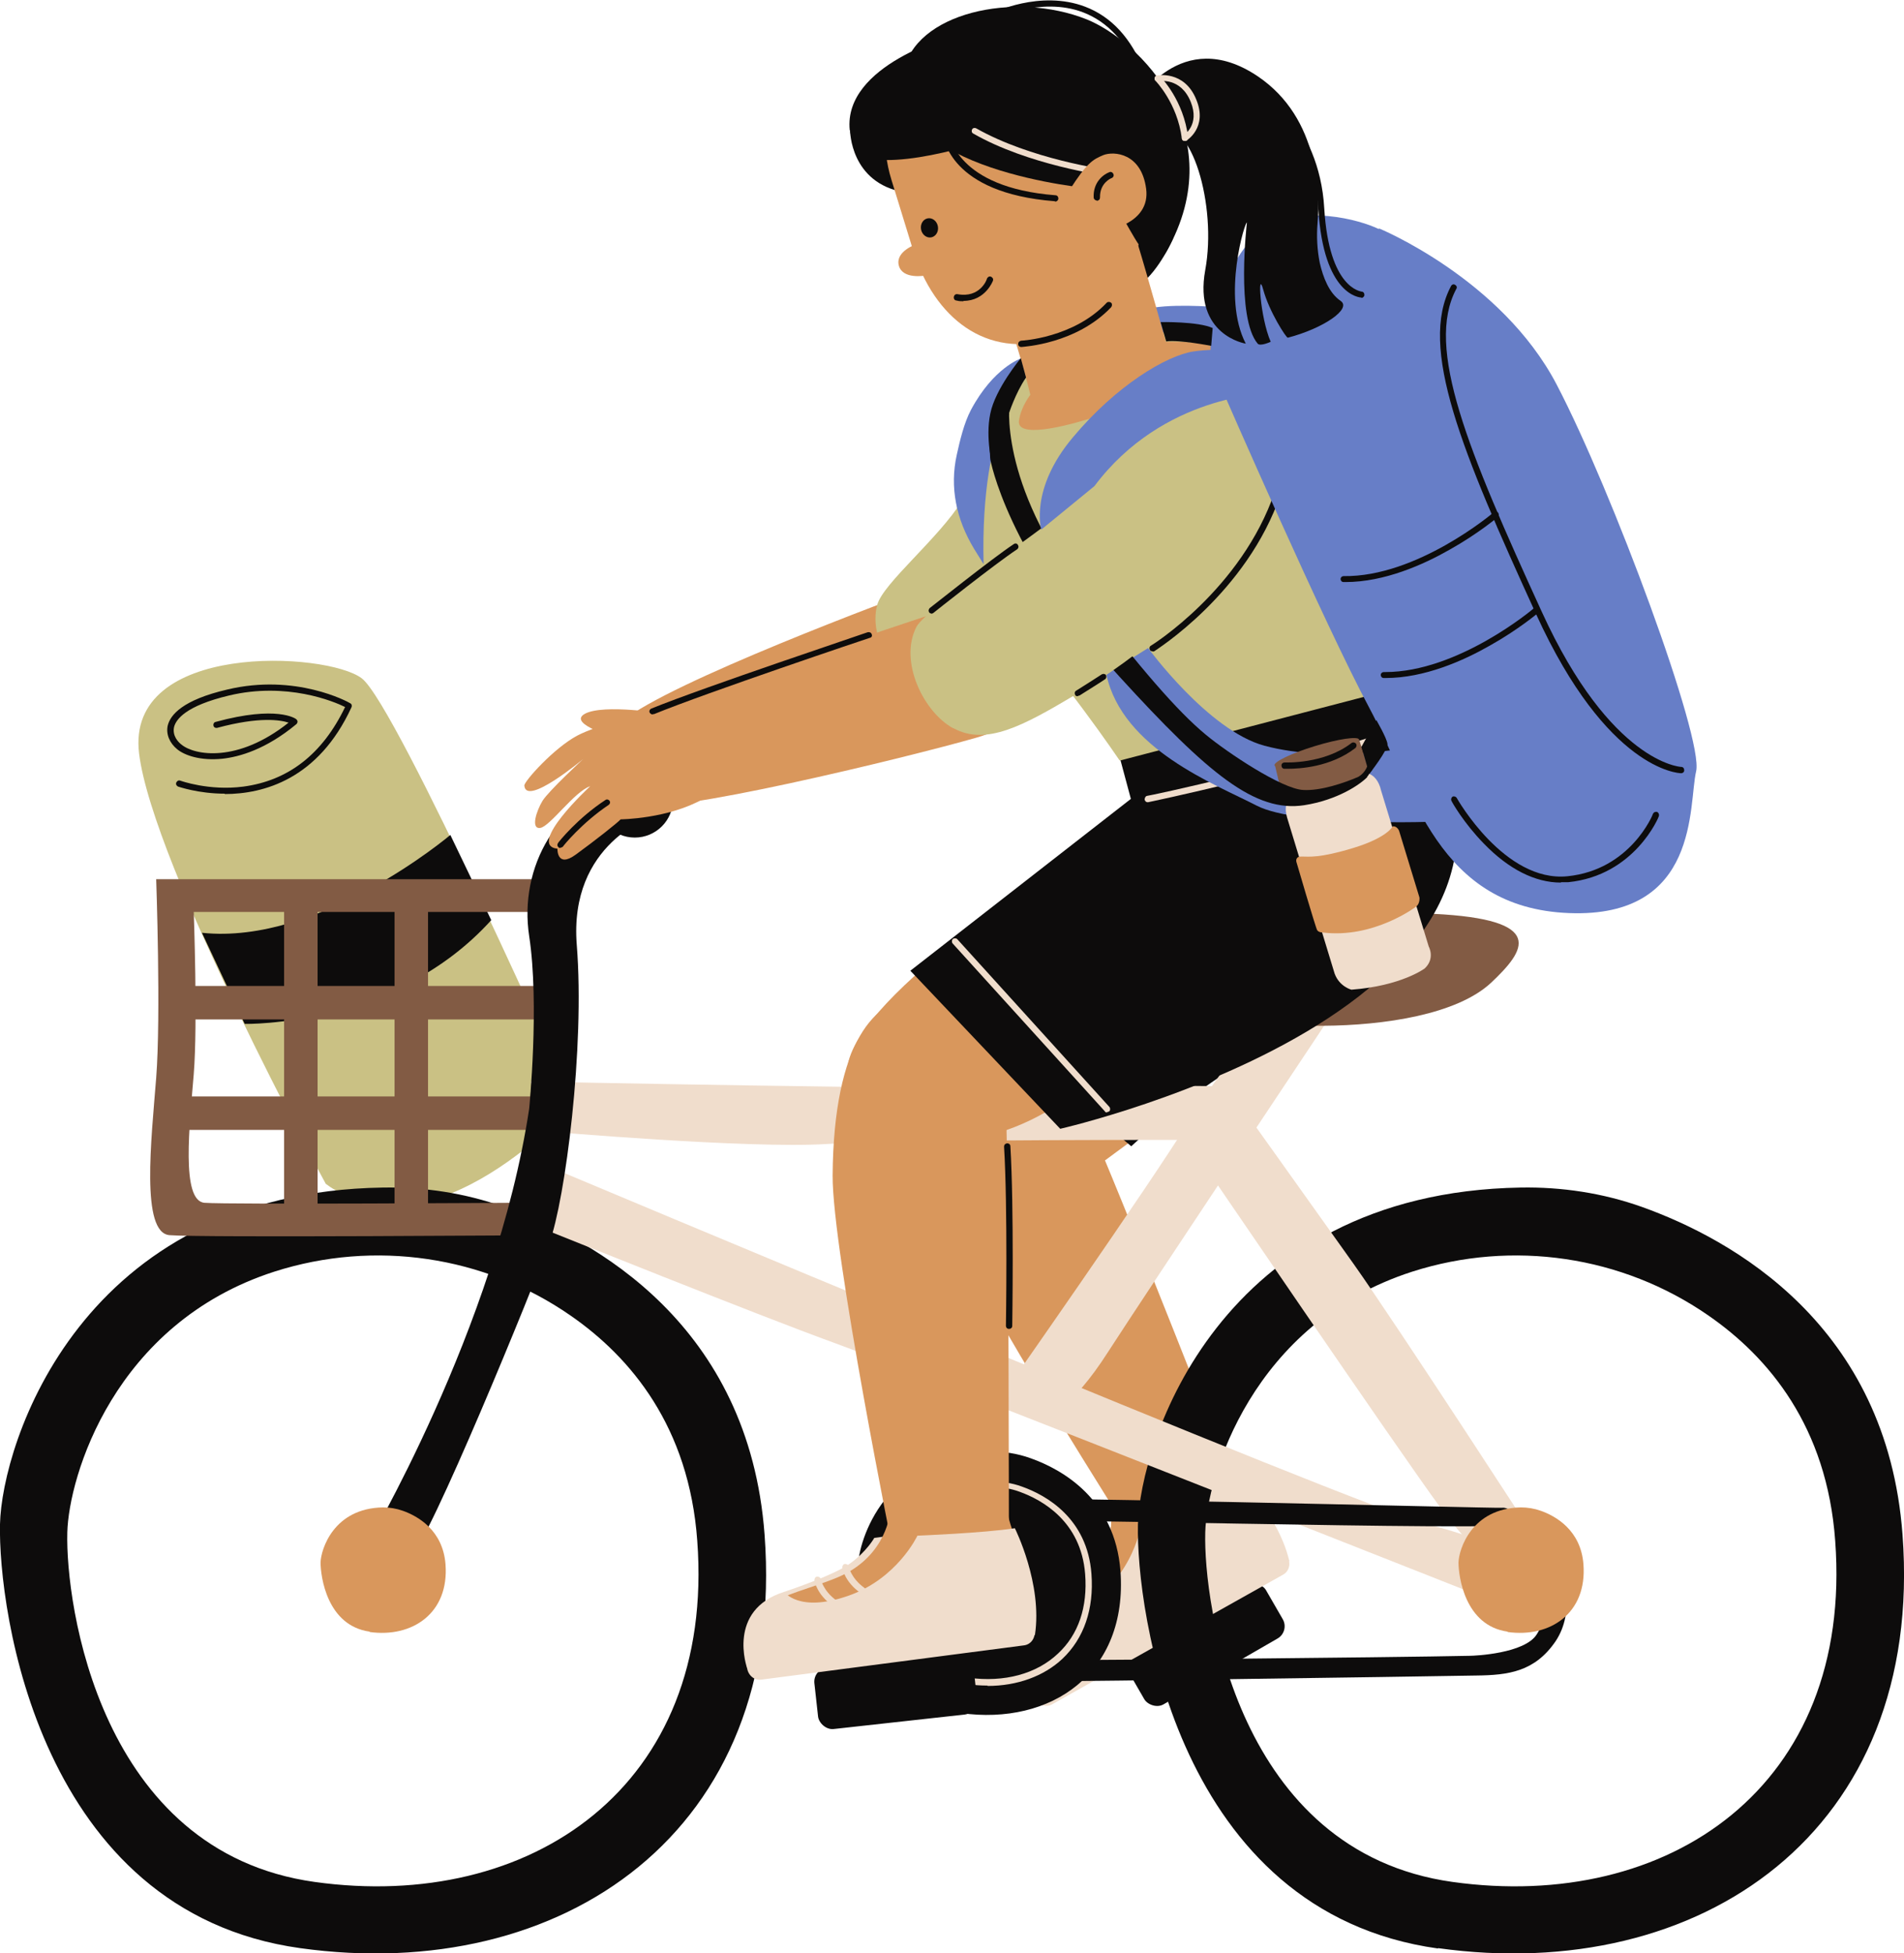 <?xml version="1.0" encoding="utf-8"?>
<svg xmlns="http://www.w3.org/2000/svg" viewBox="0 0 512 525.2">
  <g>
    <g>
      <g>
        <g>
          <path d="M87.6,318.3s-46.5-85.5-50.2-115.7c-3.7-30.2,50.5-27.4,59.9-20.2,9.4,7.2,57,114.4,57,114.4,0,0-38,42.8-66.7,21.5Z" fill="#cac184"/>
          <path d="M121.1,224.5s-35.1,29.7-66.8,26.3l11.5,24.5s40.3.9,66.3-27.9l-11-22.9Z" fill="#0d0c0c"/>
          <path d="M60.5,213.4c-7.2,0-12.5-1.9-12.6-1.9-.4-.2-.7-.6-.5-1.1.2-.4.6-.7,1.1-.5,0,0,7.7,2.8,16.9,1.6,12.1-1.6,21.3-8.7,27.4-21.4-3-1.5-15.7-6.8-31.2-3.1-11.8,2.8-14.3,6.5-14.8,8.5-.5,2.4,1.2,4.1,2,4.7,3.5,2.9,15.1,5,28.8-5.9-2.1-.7-7.7-1.7-19.2,1.4-.4.1-.9-.1-1-.6-.1-.4.1-.9.6-1,16.5-4.5,21.5-.9,21.7-.7.2.2.3.4.3.6,0,.3-.1.5-.3.7-8.2,6.8-15.3,8.8-19.9,9.3-5.9.6-10.1-.9-12.1-2.5-2.1-1.7-3.1-4.1-2.6-6.4.7-2.9,4-6.9,16-9.7,18.4-4.4,32.5,3.3,33.1,3.7.4.2.5.7.3,1.1-8.9,19.3-23.6,23.3-34.1,23.3Z" fill="#0d0c0c"/>
        </g>
        <rect fill="#0d0c0c" height="16.6" rx="3.8" ry="3.8" transform="rotate(150 324.098 442.25)" width="43" x="302.6" y="434"/>
        <g>
          <path d="M279.8,434.1s10.8-9.1,13.7-13.7c2.9-4.6,3.4-8.8,3.4-8.8l5.2-3s-.3,13.2-8.5,18.8c-8.2,5.7-12.1,9.7-12.1,9.7l-1.6-3.1Z" fill="#f0ddcc"/>
          <path d="M252.9,283s9.1-13.1,35.2-30.6c26.1-17.6,31.4,43.1,31.4,43.1l-32.1,23.7-34.5-36.1Z" fill="#d9975c"/>
          <path d="M297.9,402.5s3.8,10.1-4,20.1c-6.6,8.5-26.2,18.2-16.8,27.7s25.2-10.9,41.6-19c16.4-8.1,22-8.6,23.2-18.2,1.3-9.6-11.3-13.2-16.8-25.6l-27.2,14.9Z" fill="#d9975c"/>
          <path d="M283,458.2l62-34.8c1.7-.9,2.2-3.1,1.2-4.8h0c-1-1.7-3.1-2.4-4.8-1.4l-62,34.8c-1.7.9-2.2,3.1-1.2,4.8h0c1,1.7,3.1,2.4,4.8,1.4Z" fill="#f0ddcc"/>
          <path d="M304.6,413.7s-41.5-65.2-49-84c-26.8-67,24.1-57.2,36.2-30.2,9.5,21.2,39.8,98.8,39.8,98.8l-27,15.3Z" fill="#d9975c"/>
          <path d="M366.5,260.6c-12.9,16.7-35.8,23.1-62.3,47.6l-45-38.1s55.7-31.1,115.3-80h0c13.8,24.1,8.9,48.6-8,70.6Z" fill="#0d0c0c"/>
          <path d="M278.2,456.8s-11-12.3,1.6-22.7c0,0,5.6,3.9,16.3-5.4,10.6-9.2,11.3-22,11.3-22,0,0,16.2-7.3,23.6-11.6,0,0,12.5,11,15.7,24.6l-68.4,37.1Z" fill="#f0ddcc"/>
          <path d="M293.4,432.6c0,0-.1,0-.2,0-4.9-1.1-7-4.3-7.1-4.4-.2-.4-.1-.9.3-1.1.4-.2.9-.1,1.1.3,0,0,1.8,2.8,6,3.7.4.1.7.5.6,1,0,.4-.4.6-.8.6Z" fill="#f0ddcc"/>
          <path d="M299.2,426.6c0,0-.1,0-.2,0-4.9-1.1-7-4.3-7.1-4.4-.2-.4-.1-.9.3-1.1.4-.2.9-.1,1.1.3,0,0,1.8,2.8,6,3.7.4.1.7.5.6,1,0,.4-.4.6-.8.6Z" fill="#f0ddcc"/>
        </g>
        <g>
          <path d="M386.7,523.8c70.3,9.8,130.9-31.1,124.9-111.2-4.2-56.4-45.8-79.4-70.1-88.1-10.4-3.7-21.5-5.4-32.6-5.2-81.3,1.4-102.4,69-102.9,90.6-.5,22.9,10.4,104.2,80.7,114ZM324.1,412c.4-14.9,12.5-56.2,55.7-70.1,26.9-8.6,56.4-4.3,79.6,11.8,16.2,11.2,31.9,29.9,34.1,60.6,4.9,66.1-44.9,99.8-102.9,91.7-58-8.1-67-75-66.5-93.9Z" fill="#0d0c0c"/>
          <path d="M80.7,523.8c70.3,9.8,130.9-31.1,124.9-111.2-4.2-56.4-45.8-79.4-70.1-88.1-10.4-3.7-21.5-5.4-32.6-5.2C21.6,320.6.5,388.2,0,409.8c-.5,22.9,10.4,104.2,80.7,114ZM18.1,412c.4-14.9,12.5-56.2,55.7-70.1,26.9-8.6,56.4-4.3,79.6,11.8,16.2,11.2,31.9,29.9,34.1,60.6,4.9,66.1-44.9,99.8-102.9,91.7-58-8.1-67-75-66.5-93.9Z" fill="#0d0c0c"/>
          <g>
            <path d="M45.6,332.1c7.8.7,101.4,0,101.4,0,0,0,12.3-56.7,5.7-95.7H42s1.3,36.8,0,53.4c-1.3,16.6-4.2,41.7,3.6,42.3ZM52.1,288.8c1.1-13.6,0-43.6,0-43.6h90.4c5.3,31.9-4,78.2-4,78.2,0,0-77.2.5-83.5,0-6.4-.5-4-21-2.9-34.6Z" fill="#825b44"/>
            <rect fill="#825b44" height="9" transform="rotate(180 95.8 299.25)" width="100.1" x="45.7" y="294.7"/>
            <rect fill="#825b44" height="9" transform="rotate(180 95.8 269.6)" width="100.1" x="45.7" y="265.1"/>
            <rect fill="#825b44" height="9" transform="rotate(-90 80.95 284.45)" width="88.8" x="36.5" y="279.9"/>
            <rect fill="#825b44" height="9" transform="rotate(-90 110.6 284.4)" width="88.8" x="66.2" y="279.9"/>
          </g>
          <path d="M415,416.9s-39.1-60.3-51.1-77.2c-12-16.9-33.1-46.4-33.1-46.4l-9.5,16.3s55.1,80.9,66,95.7c10.9,14.8,21.3,21.4,21.3,21.4l6.5-9.8Z" fill="#f0ddcc"/>
          <path d="M269.2,375.6s40-57,50.8-74.6c10.9-17.7,26.2-34.8,26.2-34.8l13.4,4.3s-51.7,77.6-61.7,93.1c-9.9,15.5-16.6,17.5-16.6,17.5l-12.1-5.5Z" fill="#f0ddcc"/>
          <path d="M406.3,432.4s-163.3-64.6-182.4-71.5-77.1-30.2-77.1-30.2l-.3-17.5s220,92.5,237.9,96.8c17.9,4.4,27.9,11.4,27.9,11.4l-6,11Z" fill="#f0ddcc"/>
          <path d="M326.5,306.5s-83.7-.2-104.4,1.1c-20.7,1.3-75.2-3.4-75.2-3.4l-4.2-13.4s113.6,2.3,131.9,1.5c18.4-.8,56.8-.2,56.8-.2l-5,14.6Z" fill="#f0ddcc"/>
          <path d="M320.8,273.7s18.6,2.2,35,2.1,36-3,45.2-11.6c9.1-8.6,15.2-17-15.6-18.5-30.8-1.5-30.6,7.8-36.7,8.2-6,.5-25.6.2-30.8,2.6-5.2,2.4-9.6,11.5,2.9,17.2Z" fill="#825b44"/>
          <path d="M254,403.2c6.5-1.4,148.3,2.4,149.9,2.2,1.6-.3,5.3,2.3,3.7,4.4-1.5,2.1-147-2.2-150.7-.8-3.7,1.3-19.3,6.5-14.5,23.3,4.9,16.8,19.7,13.6,25,14,4.9.4,110.3-.7,127.8-1.1,1.4,0,14.7-.6,18-5.7,4.2-6.5,1.5-14.5,1.5-14.5l5.4-2.2s3.7,10.3-1.8,18.5c-5.6,8.2-12.7,9.1-21.3,9.2h0c-11.2.2-134,2.1-140.2,1.6-6.4-.5-15.4-3.4-20.1-19.3-4.7-15.9,10.8-28.1,17.3-29.5Z" fill="#0d0c0c"/>
          <path d="M405.4,438.8c11.5,1.6,21.4-5.1,20.4-18.2-.7-9.2-7.5-13-11.5-14.4-1.7-.6-3.5-.9-5.3-.9-13.3.2-16.7,11.3-16.8,14.8,0,3.7,1.7,17,13.2,18.6Z" fill="#d9975c"/>
          <path d="M258.4,460.6c24.2,3.4,44.9-10.7,42.9-38.2-1.5-19.4-15.7-27.3-24.1-30.3-3.6-1.3-7.4-1.9-11.2-1.8-27.9.5-35.2,23.7-35.3,31.1-.2,7.9,3.6,35.8,27.7,39.1Z" fill="#0d0c0c"/>
          <path d="M98.1,416.4s35.3-59.2,44.2-118.3c0,0,2.8-28.1,0-46.4-2.8-18.3,7.3-37.6,28-42.3l5.2,10.1s-22.6,7.1-20.4,34.6-3.1,68.5-7.4,80.2c-4.3,11.7-32.4,80.7-37.5,84.5-5.1,3.8-10.9.5-12.1-2.5Z" fill="#0d0c0c"/>
          <circle cx="170.7" cy="214.9" fill="#0d0c0c" r="10.3"/>
          <path d="M99.4,438.8c11.5,1.6,21.4-5.1,20.4-18.2-.7-9.2-7.5-13-11.5-14.4-1.7-.6-3.5-.9-5.3-.9-13.3.2-16.7,11.3-16.8,14.8,0,3.7,1.7,17,13.2,18.6Z" fill="#d9975c"/>
        </g>
        <path d="M265.5,453.2c-1.7,0-3.5-.1-5.3-.4-8-1.1-14.2-5.9-17.9-13.9-3-6.5-3.7-13.3-3.6-16.4.1-5,5.1-23.9,27.4-24.2,3,0,6,.4,8.7,1.4,6.5,2.3,17.6,8.5,18.7,23.5.7,9.4-2,17.3-7.8,22.8-5,4.7-12.2,7.3-20.1,7.3ZM266.5,399.9c-.1,0-.3,0-.4,0-21,.4-25.7,17.9-25.8,22.6-.2,6.7,3.2,26.3,20.2,28.6,9.5,1.3,18.2-1,24-6.5,5.5-5.1,8-12.5,7.3-21.4-1.1-14.1-11.5-19.9-17.6-22.1-2.4-.9-5-1.3-7.7-1.3Z" fill="#f0ddcc"/>
        <rect fill="#0d0c0c" height="16.6" rx="3.8" ry="3.8" transform="rotate(173.7 240.93 454.692)" width="43" x="219.5" y="446.4"/>
        <g>
          <path d="M330.4,94s-28.2.2-46.7,24.9l-14.3,11.7s-3.2-10.9,8.5-24.8,25.2-22,32.4-23.1c7.2-1.1,18.7,0,18.7,0l1.5,11.4Z" fill="#677ec7"/>
          <path d="M250.9,157.1s19.1-4.1,25.3,11.6c2,5.1-1,17.6-16,22.5-18.6,6.1-84.2,24.9-89.8,21.5-5.6-3.5-16.8-7.5-2.8-19,12.6-10.3,71.6-32.4,83.3-36.6Z" fill="#d9975c"/>
          <path d="M249.7,187.4c-8-3-16.4-15.3-13.8-24.8,1.6-5.8,16.5-17.8,22.9-28.1,15.5-24.7,26.1-29.2,36.1-24.1,21.9,11.2,11.5,38.9-17.1,64-11.1,9.8-19.3,16.4-28.1,13Z" fill="#cac184"/>
          <path d="M240.5,418.9s-16.7-82.5-16.6-102.8c.5-72.1,45.5-48.6,46.6-19,.8,23.2.8,117.7.8,117.7l-30.8,4Z" fill="#d9975c"/>
          <path d="M284,233.7s-62,39.5-55.7,57c6.3,17.5,30.4,21.3,53.1,8.2,34.3-19.7,38.1-35.6,38.1-35.6l-35.5-29.6Z" fill="#d9975c"/>
          <path d="M244.8,261l40.3,42.5s154.1-35,92-118.7l-77,15.1,4,14.9-59.3,46.2Z" fill="#0d0c0c"/>
          <path d="M308.6,215.7c-.4,0-.7-.3-.8-.7,0-.4.2-.9.6-1,.4,0,38.8-8,68.6-18.7.4-.2.9,0,1.1.5s0,.9-.5,1.1c-29.9,10.8-68.5,18.7-68.9,18.8,0,0-.1,0-.2,0Z" fill="#f0ddcc"/>
          <path d="M210.9,428s13.4-4.4,17.8-7.7c4.4-3.2,6.4-6.8,6.4-6.8l5.9-.8s-5.2,12.1-14.9,14.3c-9.7,2.2-14.9,4.4-14.9,4.4l-.3-3.4Z" fill="#f0ddcc"/>
          <path d="M239.5,405.5s-.3,10.8-11.2,17.1c-9.4,5.5-31.1,7.1-25.9,19.4,2.4,5.7,27.4-.7,45.6-2.1,18.2-1.4,23.6.2,28.3-8.2,4.7-8.4-5.6-16.5-6-30l-30.9,3.7Z" fill="#d9975c"/>
          <path d="M204.8,451.6l70.5-9.2c1.9-.2,3.2-2,2.9-4h0c-.3-2-2-3.4-3.9-3.1l-70.5,9.2c-1.9.2-3.2,2-2.9,4h0c.3,2,2,3.4,3.9,3.1Z" fill="#f0ddcc"/>
          <path d="M200.9,448.5s-5.6-15.6,10-20.5c0,0,3.8,5.7,17.1,1.1,13.3-4.6,18.7-16.2,18.7-16.2,0,0,17.8-.7,26.2-2,0,0,7.5,14.9,5.4,28.7l-77.3,8.9Z" fill="#f0ddcc"/>
          <path d="M224.4,431.8c-.2,0-.3,0-.5-.1-4.2-2.9-4.9-6.6-4.9-6.8,0-.5.2-.9.7-1,.5,0,.9.2,1,.7,0,0,.7,3.2,4.2,5.7.4.3.5.8.2,1.2-.2.2-.4.4-.7.4Z" fill="#f0ddcc"/>
          <path d="M231.9,428.4c-.2,0-.3,0-.5-.1-4.2-2.9-4.9-6.6-4.9-6.8,0-.5.2-.9.7-1,.5,0,.9.2,1,.7,0,0,.7,3.2,4.2,5.7.4.3.5.8.2,1.2-.2.2-.4.4-.7.4Z" fill="#f0ddcc"/>
          <path d="M294,91.8s43.2-11.8,55.6,16.7c6.2,14.2,16.7,51,27.4,76.2l-75.9,19.8s-16.3-24.1-29.3-37.2c-12.6-12.7-13.8-25-13.8-25-6.9-43.6,36-50.5,36-50.5Z" fill="#cac184"/>
          <path d="M308.7,174.2s16.2,22.2,31.3,26.3c18.6,5,41.7,0,41.7,0l5,20.4s-37.6,1.5-48.8-4.3c-11.2-5.8-36.1-15.2-40.4-35.3l11.3-7.1Z" fill="#677ec7"/>
          <g>
            <path d="M365.8,207.7s4.3-.8,5.6,4.9l12.8,41.9s1.8,3.2-1.1,5.9c0,0-6.3,4.7-19.7,5.7,0,0-3.2-.8-4.5-4.3l-12.8-42c-.3-1.1-.5-2.3-.2-3.4s.9-2.7,2.5-3.3l17.5-5.4Z" fill="#f0ddcc"/>
            <path d="M365.5,198.9l1.8,5.8s1,2.2,0,3.4c0,0-3.3,2.7-10,4.5-6.7,1.8-9.3,2.2-10.6,1.9s-2.2-1.8-2.5-3-1.3-5.5-1.3-5.5l22.7-6.9Z" fill="#825b44"/>
            <ellipse cx="354.1" cy="202.4" fill="#825b44" rx="11.9" ry="1.8" transform="rotate(-17 353.858 202.352)"/>
            <path d="M374.4,222.2s1.1-.3,1.8,1.1l5.5,18s.2,1.5-.8,2.4c0,0-11.5,8.8-25.4,7,0,0-.9,0-1.3-.6s-5.6-18.4-5.6-18.4c0,0-.4-1.5,1.5-1.4,1.8,0,4.6.5,13.8-2.3s10.6-5.8,10.6-5.8Z" fill="#d9975c"/>
            <path d="M346.3,206.7c-.5,0-.9,0-.9,0-.5,0-.8-.4-.8-.9,0-.5.4-.8.9-.8.1,0,10.5.5,17.9-5.2.4-.3.9-.2,1.2.1.3.4.2.9-.1,1.2-6.7,5.2-15.2,5.6-18.1,5.6Z" fill="#0d0c0c"/>
          </g>
          <path d="M275.9,101.5s-12.4,10.8-11.4,50.2l-2.6-4.2c-4.7-7.8-6.6-16.4-4.6-25.3.8-3.6,1.9-8.4,3.8-12,6.1-11.4,13.4-13.8,13.4-13.8l1.4,5.2Z" fill="#677ec7"/>
          <path d="M367.6,208.9c.3-.3.4-.5.5-.7l.9-1.2s-.6-3.2-1.3-1.1c-.7,2.1-2.5,3-2.5,3-3.7,1.6-10.1,3.8-14.8,3.5-5.7-.3-20.3-10-26.2-14.9-7.6-6.3-17.5-17.7-32.8-37.7-23.2-30.3-19.9-51.8-19.9-51.8-6.7,1.1-5.2,15.5-5.2,15.5,0,0,4.4,25.3,34.7,58.4,24.1,26.4,36.6,36.6,49.7,34.6,9-1.4,15.1-5.6,17-7.6,0,0,0,0,0,0h0Z" fill="#0d0c0c"/>
          <path d="M286.3,96.9s-11.1,7.9-12.3,16.2c-1.3,9.1,46.3-9,53.1-16.2s-27.9-6.2-40.8,0Z" fill="#d9975c"/>
          <path d="M297.7,299.1c-.2,0-.5,0-.6-.3l-40.9-45.1c-.3-.3-.3-.9,0-1.2.3-.3.9-.3,1.2,0l40.9,45.1c.3.3.3.9,0,1.2-.2.1-.4.2-.6.2Z" fill="#f0ddcc"/>
          <g>
            <path d="M254.8,163.8s19.2-3.3,24.8,12.6c1.8,5.2-1.7,17.5-16.9,21.9-18.8,5.4-85.2,21.5-90.6,17.8-5.4-3.7-16.5-8.2-2-19.1,13-9.8,72.9-29.4,84.7-33.2Z" fill="#d9975c"/>
            <g>
              <path d="M178.7,191.9s-16.3-2.7-21.4,0c-5.1,2.8,9.2,6.7,9.2,6.7,0,0,11.9-1,12.2-6.8Z" fill="#d9975c"/>
              <g>
                <path d="M202.1,207.1c1.3-9.1-12.4-15.5-23.4-15.2-6.2.2-17.8,2.9-23.5,5.9-6.2,3.3-14.2,12.2-14.2,13.4.4,5.8,15.8-7.1,15.8-7.1,0,0-9.2,8.5-10.9,11.2-1.6,2.6-3.3,7.7-.6,7.3,2.6-.4,9.2-9.8,13.4-11.2,0,0-17.2,15.9-8.8,16.8,0,0-.2,5.3,4.9,1.6,5.1-3.7,11.3-8.6,12.1-9.5,0,0,12.8-.1,22.4-5.6,3.2-1.8,12.3-4.2,12.8-7.6Z" fill="#d9975c"/>
                <path d="M150.7,228c-.2,0-.4,0-.5-.2-.4-.3-.4-.8-.1-1.2.2-.3,5.2-6.6,12.7-11.5.4-.3.9-.1,1.1.2.3.4.1.9-.2,1.1-7.2,4.8-12.3,11.1-12.3,11.2-.2.2-.4.3-.7.3Z" fill="#0d0c0c"/>
              </g>
            </g>
          </g>
          <path d="M256.3,195.8c-7.9-4.3-14.6-17.9-9.9-27.2,2.8-5.6,42.2-31.3,51.1-40.7,21.5-22.6,33.7-25.6,43.4-18.9,21.3,14.7-16.3,56.8-51.9,77.9-13.8,8.2-23.8,13.7-32.6,8.9Z" fill="#cac184"/>
          <path d="M309.9,175.1c-.3,0-.6-.1-.7-.4-.2-.4-.1-.9.3-1.1.2-.1,24.4-15.2,33.3-41.4.1-.4.6-.7,1.1-.5.4.1.7.6.5,1.1-9.1,26.8-33.8,42.1-34,42.3-.1,0-.3.1-.4.1Z" fill="#0d0c0c"/>
          <path d="M250.6,165c-.2,0-.5-.1-.7-.3-.3-.4-.2-.9.1-1.2.2-.1,16.7-13.3,22.6-17.2.4-.3.9-.2,1.1.2.3.4.2.9-.2,1.2-5.9,3.9-22.4,17-22.5,17.1-.2.1-.3.2-.5.2Z" fill="#0d0c0c"/>
          <path d="M370.8,61.4s32.9,13.5,47.8,42c14.9,28.5,39.6,95.2,37.5,104-2.1,8.8,1.1,39.5-34.2,38.1-35.3-1.4-41.6-32.6-53.7-55.2-12.1-22.6-37.8-81.5-41.6-90.2-3.8-8.7,2.9-31.8,13.3-38.5,10.3-6.8,25.8-2.5,30.9,0Z" fill="#677ec7"/>
          <path d="M315.5,64s-3.6,8.6-9.1,12.7-6.5-13-.4-15.2c6.1-2.2,9.4,2.4,9.4,2.4Z" fill="#0d0c0c"/>
          <path d="M228.6,35.1s0,14.1,14.6,16.6c14.6,2.5,2.3-19.3-14.6-16.6Z" fill="#0d0c0c"/>
          <path d="M260.4,6.4h0c17.9-5.5,36.8,4.5,42.3,22.3l3.4,20.2c5.6,36.2-22.7,42.2-22.7,42.2-18.3,5.6-32.2-5.8-37.8-23.6l-5.9-19.2c-5.5-17.9,2.8-36.3,20.7-41.8Z" fill="#d9975c"/>
          <path d="M228.6,35.1c.7,6.8,7.1,7.8,7.1,7.8,13,1.3,37.9-7.2,42.5-10.6,2.1-1.5,11.3-10.8,5.7-20,0,0-9.7-11.7-27.7-2.7,0,0-29.5,7.8-27.7,25.4Z" fill="#0d0c0c"/>
          <path d="M293.4,50.7s-55.1-4.8-50.5-31.1c2.8-16.2,30-22.1,49.3-14.4,14,5.6,39.4,30.7,21.5,62.4-6.1,10.8-13.5-20.6-20.3-17Z" fill="#0d0c0c"/>
          <ellipse cx="250" cy="61.2" fill="#0d0c0c" rx="2.3" ry="2.6" transform="rotate(-10.4 250.326 61.559)"/>
          <path d="M259.1,81c-.6,0-1.2,0-1.9-.2-.5,0-.8-.5-.7-1s.5-.8,1-.7c6,1.1,7.9-3.9,7.9-4.2.2-.4.6-.7,1.1-.5.4.2.7.6.5,1.1,0,0-2,5.4-7.9,5.4Z" fill="#0d0c0c"/>
          <path d="M248.7,74.1s-6,1.1-7-2.7c-1-3.8,4.6-5.7,4.6-5.7l2.4,8.4Z" fill="#d9975c"/>
          <path d="M271.8,87.5s4.9,16,5.8,21.1c0,0,2.7-1.5,20.8-6.3,12.5-3.3,15.4-9.4,15.4-9.4,0,0-5.6-20-7.7-26.8l-34.3,21.4Z" fill="#d9975c"/>
          <path d="M274.6,93.3c-.4,0-.8-.3-.8-.8,0-.5.3-.8.8-.9.1,0,14.1-.7,23-10.2.3-.3.8-.3,1.2,0,.3.3.3.8,0,1.2-9.4,9.9-23.5,10.6-24.1,10.7,0,0,0,0,0,0Z" fill="#0d0c0c"/>
          <path d="M283.6,54.1s0,0,0,0c-28.3-2.2-29.9-17.2-29.9-17.8,0-.5.3-.9.8-.9.5,0,.9.3.9.8h0c0,.1,1.6,14.2,28.4,16.3.5,0,.8.4.8.9,0,.4-.4.8-.8.8Z" fill="#0d0c0c"/>
          <path d="M297.4,47.2s0,0-.1,0c-.2,0-20.8-2.8-35.6-11.3-.4-.2-.5-.7-.3-1.1.2-.4.7-.5,1.1-.3,14.6,8.3,34.8,11.1,35,11.1.5,0,.8.5.7.9,0,.4-.4.7-.8.7Z" fill="#f0ddcc"/>
          <path d="M296.7,41.7c2.8-1.1,10.2-.6,11.5,9,1.3,9.6-10.9,11.3-10.9,11.3l-9.7-10.9c4.8-7.5,6.3-8.2,9.1-9.4Z" fill="#d9975c"/>
          <path d="M294.9,53.9c-.4,0-.8-.4-.8-.8-.2-4.1,2.6-6.2,4.2-6.8.4-.2.9,0,1.1.5.2.4,0,.9-.5,1.1h0c-.1,0-3.2,1.3-3.1,5.2,0,.5-.3.8-.8.9,0,0,0,0,0,0Z" fill="#0d0c0c"/>
          <path d="M305.4,27.8s12.1-21.2,32.8-7.3c16.9,11.4,16.7,32.3,16.1,39.5-.3,3.6-.1,7.2.6,10.7.9,3.9,2.5,8.1,5.6,10.2s-4.6,7.4-14.2,9.9c-.4.1-5-7-6.6-12.9s-.9,7.3,2,14c0,0-2.8,1.3-3.5.5-5.9-7-2.9-32.5-2.9-32.5-.3-1-6.9,19.8-.3,32.5,0,0-14.1-2.2-10.9-19.8,3.2-17.4-3.8-41.1-12.4-37.6-8.6,3.5-6.3-7.1-6.3-7.1Z" fill="#0d0c0c"/>
          <path d="M307,20.1c-.3,0-.6-.2-.8-.5-3.3-8.3-8.4-13.8-15-16.3-11.4-4.3-23.8,1.8-24,1.9-.4.2-.9,0-1.1-.4-.2-.4,0-.9.4-1.1.5-.3,13.2-6.5,25.3-1.9,7.1,2.7,12.4,8.5,15.9,17.3.2.4,0,.9-.5,1.1-.1,0-.2,0-.3,0Z" fill="#0d0c0c"/>
          <path d="M318.6,37.9c-.4,0-.8-.3-.8-.7-1.2-9.5-7.1-15.5-7.1-15.5-.3-.3-.3-.8,0-1.2.3-.3.8-.3,1.2,0,.3.3,6.4,6.4,7.6,16.5,0,.5-.3.9-.7.9,0,0,0,0-.1,0Z" fill="#f0ddcc"/>
          <path d="M318.6,37.9c-.3,0-.6-.1-.7-.4-.2-.4-.1-.9.3-1.1.2-.1,4.5-2.8,2-9-2.7-6.7-8.5-5.6-8.7-5.5-.5,0-.9-.2-1-.6s.2-.9.6-1c0,0,7.4-1.5,10.6,6.5,3.1,7.5-2.6,11-2.7,11-.1,0-.3.1-.4.1Z" fill="#f0ddcc"/>
          <path d="M366.1,80s0,0,0,0c-.4,0-10.2-.5-11.6-23.9-1.3-22.2-17-32.2-17.1-32.3-.4-.2-.5-.8-.3-1.1.2-.4.8-.5,1.1-.3.2.1,16.6,10.5,17.9,33.6,1.3,21.7,9.9,22.3,10,22.4.5,0,.8.4.8.9,0,.4-.4.8-.8.8Z" fill="#0d0c0c"/>
          <path d="M341,105.8s-28.2.2-46.7,24.9l-14.3,11.7s-3.2-10.9,8.5-24.8c11.7-14,25.2-22,32.4-23.1,7.2-1.1,18.7,0,18.7,0l1.5,11.4Z" fill="#677ec7"/>
          <path d="M175.5,192.1c-.3,0-.6-.2-.8-.5-.2-.4,0-.9.5-1.1,14-5.7,57.7-20.3,58.1-20.5.4-.1.9,0,1.1.5s0,.9-.5,1c-.4.1-44.1,14.8-58,20.5-.1,0-.2,0-.3,0Z" fill="#0d0c0c"/>
          <path d="M452.1,207.9h0c-.8,0-19.9-.9-39-42.7-20.1-44-31.7-71.8-22.9-88.3.2-.4.7-.6,1.1-.3.4.2.6.7.3,1.1-8.4,15.8,3.1,43.3,23,86.8,18.6,40.7,37.3,41.7,37.5,41.7.5,0,.8.4.8.9,0,.5-.4.8-.8.8Z" fill="#0d0c0c"/>
          <path d="M361.7,156.5c-.1,0-.3,0-.4,0-.5,0-.8-.4-.8-.8,0-.5.4-.8.8-.8h0c19.7.3,40.1-16.9,40.3-17.1.3-.3.9-.3,1.2,0,.3.3.3.9,0,1.2,0,0-5.3,4.5-13,8.8-7,4-17.5,8.7-28,8.7Z" fill="#0d0c0c"/>
          <path d="M372.5,182.3c-.1,0-.3,0-.4,0-.5,0-.8-.4-.8-.8,0-.5.4-.8.8-.8h0c.1,0,.3,0,.4,0,19.6,0,39.7-16.9,39.9-17.1.3-.3.9-.3,1.2,0,.3.3.3.9,0,1.2,0,0-5.3,4.5-13,8.8-7,4-17.5,8.7-28,8.7Z" fill="#0d0c0c"/>
          <path d="M419.7,237.3c-6.9,0-14-3.6-20.6-10.4-5.5-5.6-8.7-11.3-8.8-11.6-.2-.4,0-.9.3-1.1.4-.2.9,0,1.1.3.1.2,12.9,22.8,29.8,21.1,16.9-1.7,23-16.6,23-16.8.2-.4.6-.6,1.1-.5.4.2.6.6.5,1.1,0,.2-6.5,16-24.4,17.8-.6,0-1.3,0-1.9,0Z" fill="#0d0c0c"/>
          <path d="M289.8,187.2c-.3,0-.6-.1-.7-.4-.2-.4-.1-.9.3-1.1.8-.5,6.8-4.3,6.9-4.4.4-.2.9-.1,1.1.2.2.4.1.9-.2,1.1-.2.2-6.1,3.9-6.9,4.4-.1,0-.3.1-.4.1Z" fill="#0d0c0c"/>
        </g>
        <path d="M271.3,357.3h0c-.5,0-.8-.4-.8-.8,0-.3.5-31.7-.5-48.2,0-.5.3-.8.8-.9.5,0,.9.3.9.8,1,16.6.5,48,.5,48.3,0,.5-.4.8-.8.8Z" fill="#0d0c0c"/>
        <path d="M271.3,111.2s1.7-5.4,4.6-9.7l-1.4-5.2s-6.9,8.3-8.2,14.9c-1.4,6.6.6,14.2.6,14.2l4.5-14.2Z" fill="#0d0c0c"/>
        <path d="M368.2,208.1s5.1-6.5,4.9-8.1-3-6.4-3-6.4l-4,7.2,2.1,7.2Z" fill="#0d0c0c"/>
        <path d="M312.1,86.6l1.5,5.2c3.5-.5,12.1,1.2,12.1,1.2l.4-4.8c-3.9-1.8-14-1.6-14-1.6Z" fill="#0d0c0c"/>
      </g>
    </g>
  </g>
</svg>